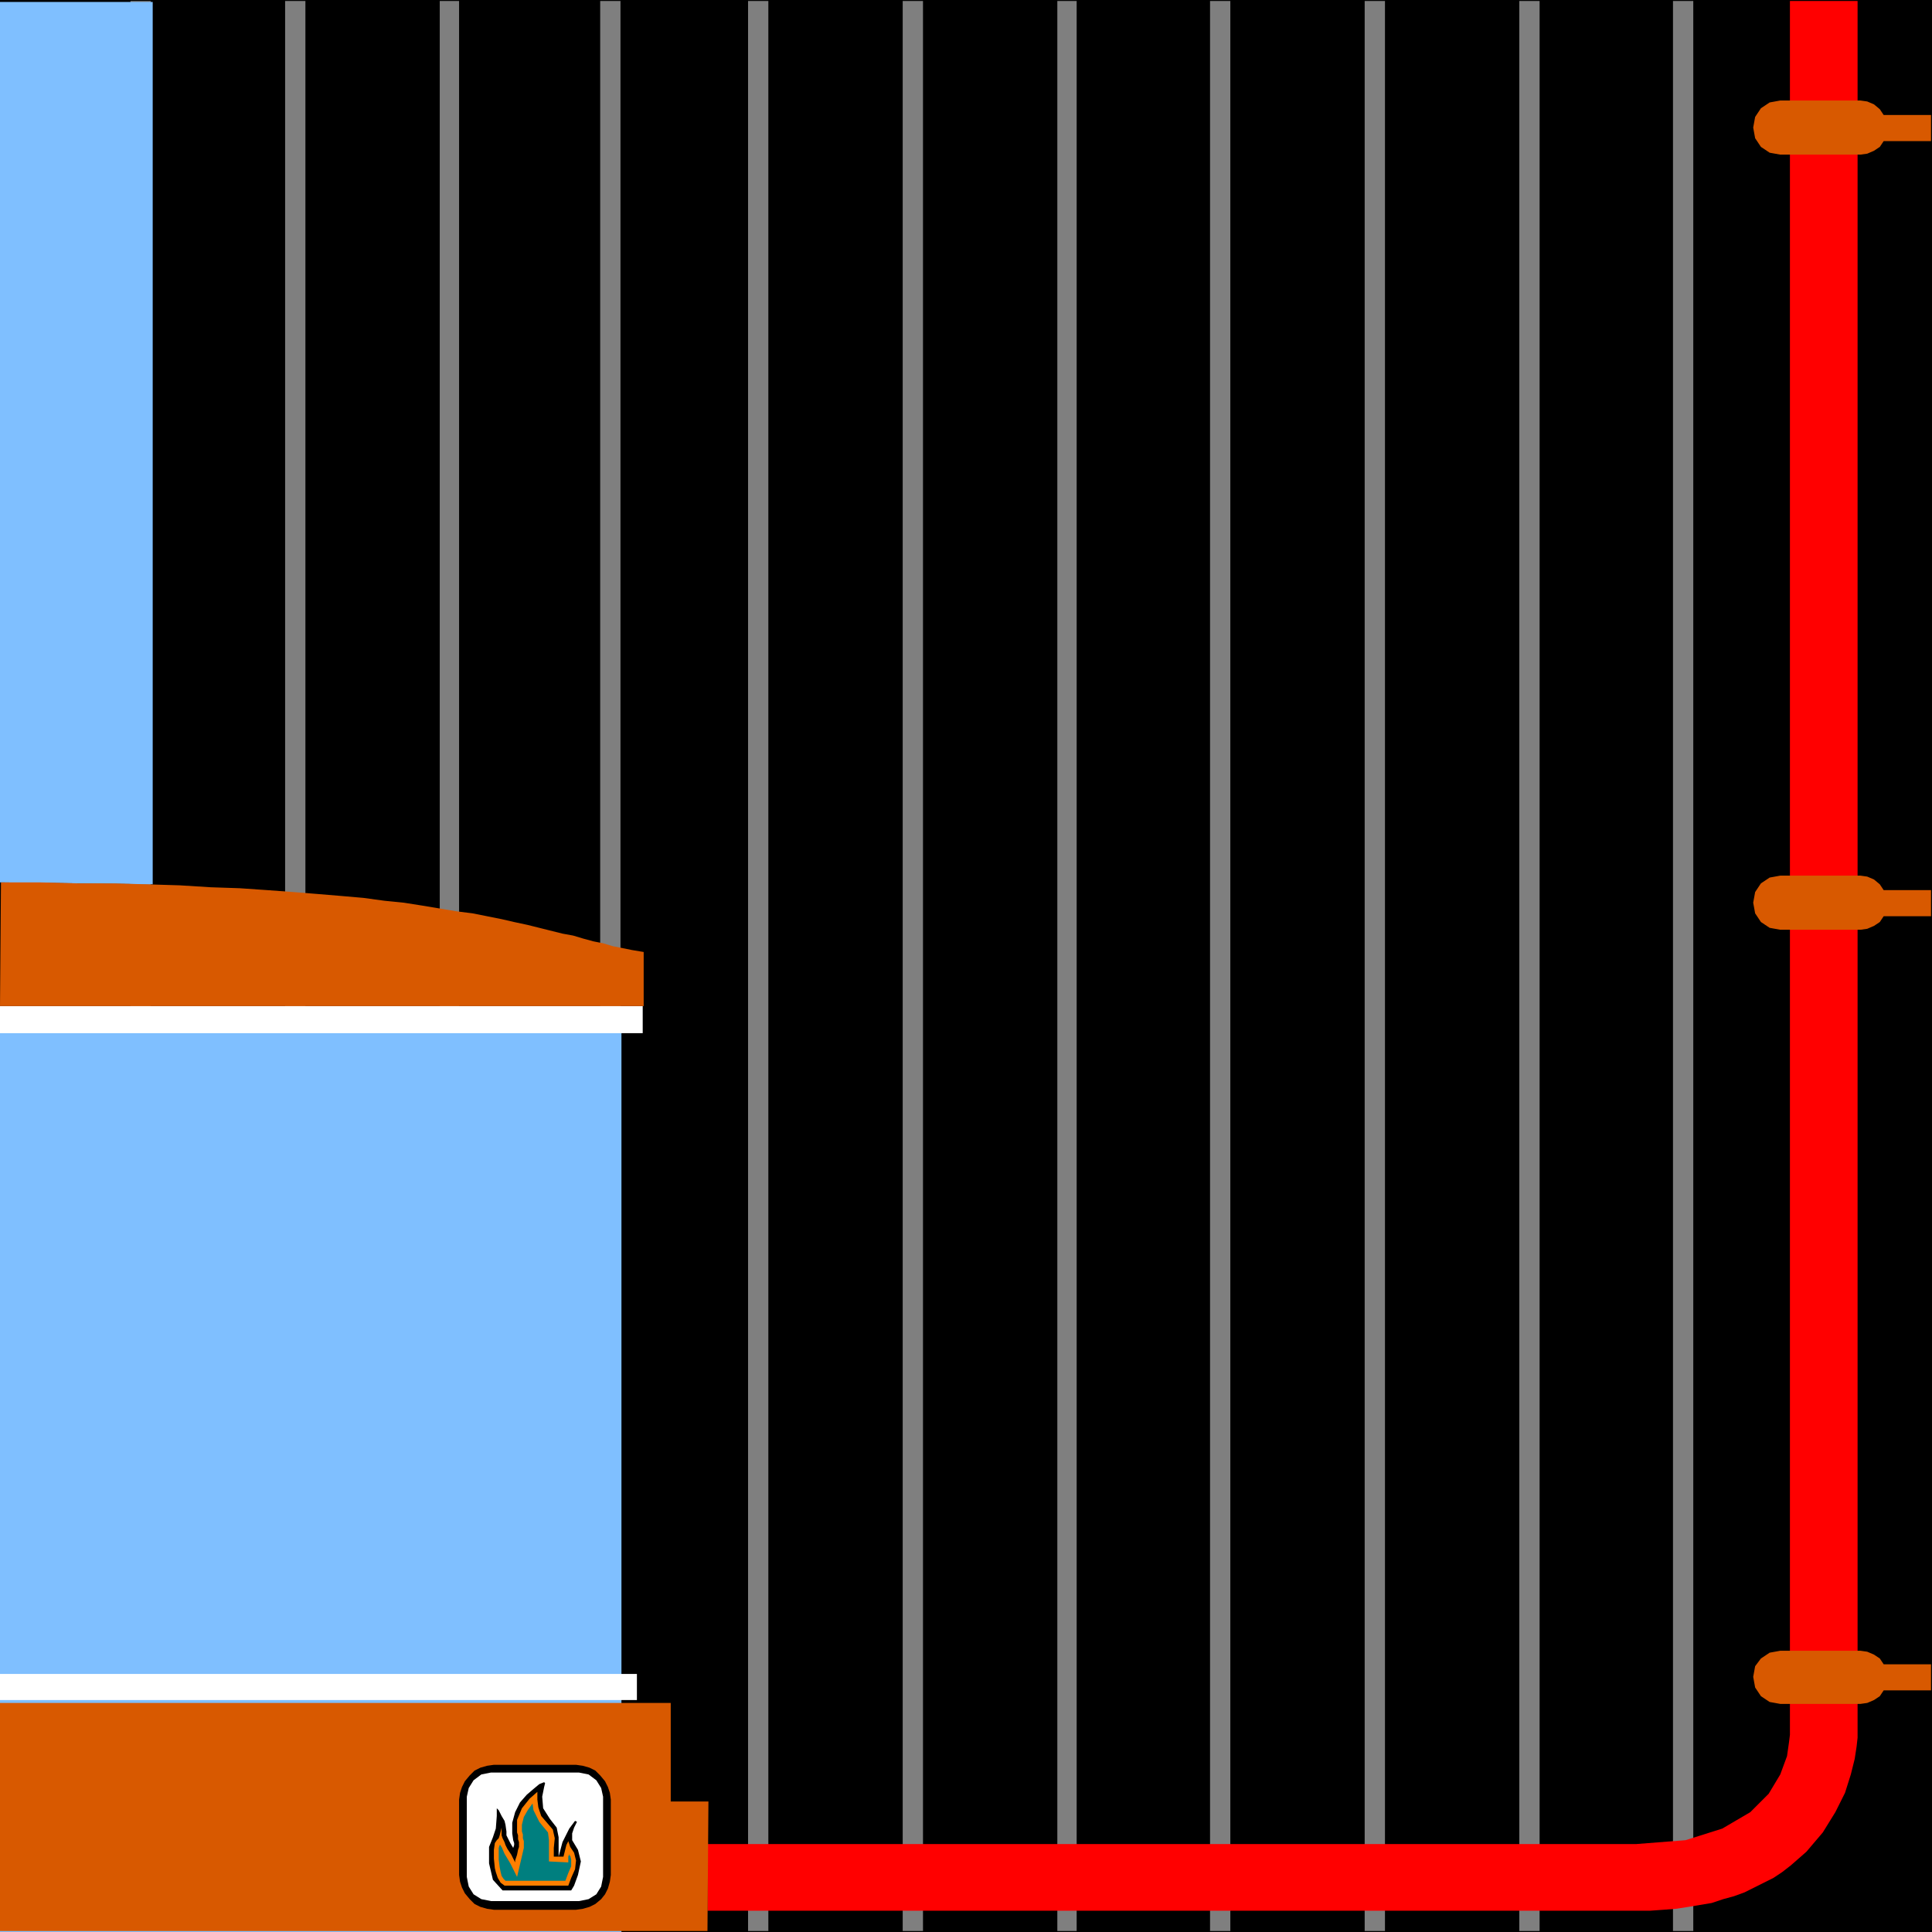 <svg xmlns="http://www.w3.org/2000/svg" width="1.999in" height="1.999in" fill-rule="evenodd" stroke-linecap="round" preserveAspectRatio="none" viewBox="0 0 1999 1999"><style>.brush0{fill:#fff}.pen1{stroke:none}.brush2{fill:#000}.brush5{fill:#7fbfff}.brush6{fill:#d85900}</style><path d="M1999 1999V0H0v1999h1999z" class="pen1 brush2"/><path d="M1114 1998V1h-20v1997h20zm159 0V1h-21v1997h21zm160 0V1h-21v1997h21zm160 0V1h-21v1997h21zm159 0V1h-21v1997h21zm-1596 0V1h-21v1997h21zm160 0V1h-21v1997h21zm159 0V1h-20v1997h20zm167 0V1h-21v1997h21zm153 0V1h-21v1997h21zm160 0V1h-21v1997h21z" class="pen1" style="fill:#7f7f7f"/><path d="M1852 1v1794l-1 8-2 14-7 19-12 20-19 19-29 17-38 12-51 4H732v69h975l14-1 13-1 13-2 12-2 12-2 12-4 11-3 11-4 10-5 10-5 10-5 9-6 9-7 8-7 8-7 17-20 13-21 10-20 6-19 4-16 2-13 1-9V1h-70z" class="pen1" style="fill:red"/><path d="M643 1041v958H0v-958h643z" class="pen1 brush5"/><path d="M733 1864h-39v-102H0v236h732l1-134z" class="pen1 brush6"/><path d="m511 1976-7-1-7-2-6-3-5-5-5-6-3-6-2-6-1-7v-78l1-7 2-6 3-6 5-6 5-5 6-3 7-2 7-1h85l7 1 7 2 6 3 5 5 5 6 3 6 2 6 1 7v78l-1 7-2 7-3 6-4 5-6 5-6 3-7 2-7 1h-85z" class="pen1 brush2"/><path d="m599 1967 10-2 8-5 5-8 2-10v-83l-2-9-5-8-8-6-10-2h-91l-10 2-8 6-5 8-2 9v83l2 10 5 8 8 5 10 2h91z" class="pen1 brush0"/><path d="m598 1914-6-10v-7l2-6 3-6-2-1-6 8-7 14-4 15v-20l-2-10-7-9-7-11-1-12 2-10 1-4-1-1-5 2-6 5-7 6-7 8-5 10-3 11v11l1 7 1 3v2l-1 3-3-5-2-4-2-4v-4l-1-7-1-4-3-5-3-6-2-2v8l-1 13-3 9-4 10v17l4 17 10 11h71l3-5 4-11 3-14-3-12z" class="pen1 brush2"/><path d="M573 1921v-9l1-10-2-9-6-7-6-7-3-9-1-8v-8l-8 7-8 10-5 12v13l1 3v4l1 3v5l-1 3-1 5-2 6v2l-1-2-3-6-4-6-2-4-1-3-2-4-1-3v-8l-1 4-1 4-1 3-2 2-2 3-1 7v9l1 10 1 4 2 6 3 5 4 3h66l3-8 4-9 1-9-2-8-2-3-2-3-1-3-1-3-2 4-1 4-1 4-1 4h-10z" class="pen1" style="fill:#ff7f00"/><path d="M590 1920h-1v-2l-1 3v6l-20-1v-22l-1-8-5-6-4-5-3-6-3-6-1-7-5 7-4 7-2 8v7l1 3v4l1 3v7l-7 30-2-4-5-10-6-10-3-7-1-1v-1h-1l-1 3v12l1 8 1 5 1 4 2 3 2 2h62l3-8 3-7v-7l-1-4z" class="pen1" style="fill:#007f7f"/><path d="M158 2v913L0 913V2h158z" class="pen1 brush5"/><path d="M665 1069v-28H0v28h665zm-6 690v-27H0v27h659z" class="pen1 brush0"/><path d="m654 983-10-2-10-2-10-3-10-2-11-3-10-3-11-2-12-3-12-3-12-3-14-3-13-3-15-3-15-3-16-2-18-3-18-3-19-3-20-2-22-3-23-2-24-2-25-2-27-2-29-2-30-1-32-2-33-1-35-1H81l-39-1H1l-1 128h666v-56l-12-2zm1344-62h-49l-4-6-6-5-7-3-7-1h-83l-11 2-9 6-6 9-2 11 2 11 6 9 9 6 11 2h83l7-1 7-3 6-4 4-6h49v-27zm0 801h-49l-4-6-6-4-7-3-7-1h-83l-11 2-9 6-6 8-2 11 2 11 6 9 9 6 11 2h83l7-1 7-3 6-4 4-6h49v-27zm0-1603h-49l-4-6-6-5-7-3-7-1h-83l-11 2-9 6-6 9-2 11 2 11 6 9 9 6 11 2h83l7-1 7-3 6-4 4-6h49v-27z" class="pen1 brush6"/></svg>

